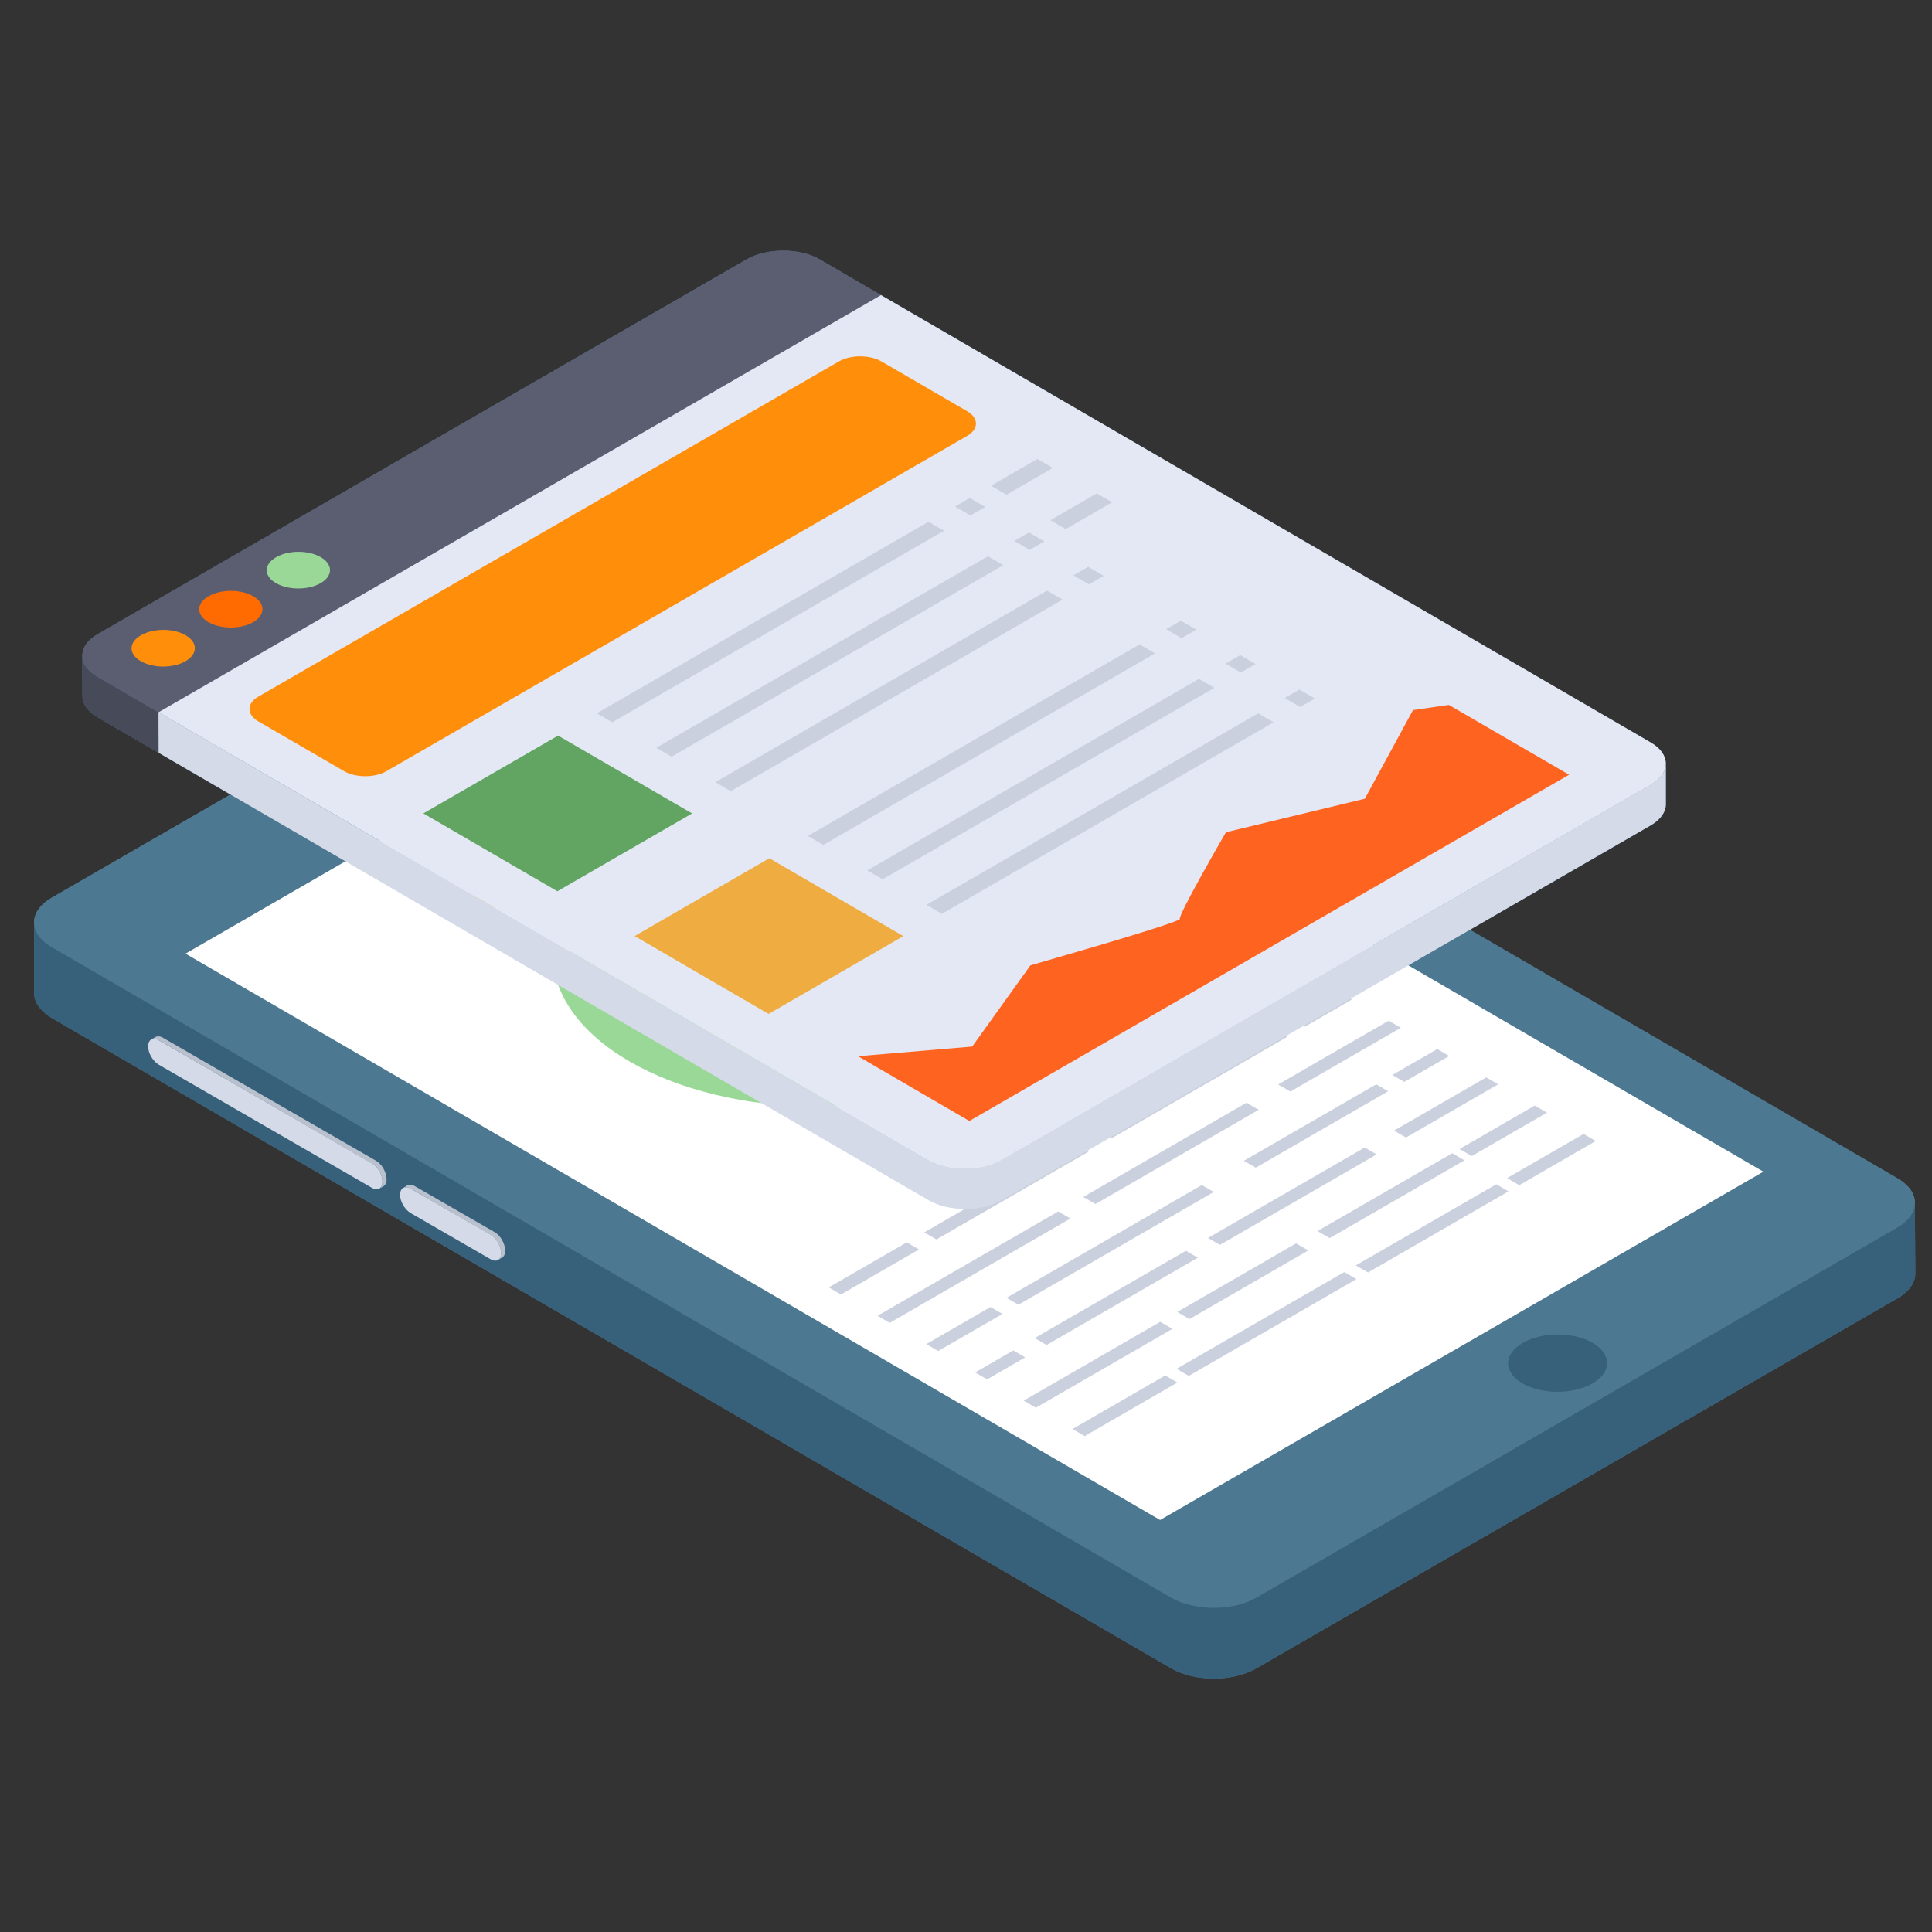 <svg width="91" height="91" viewBox="0 0 91 91" fill="none" xmlns="http://www.w3.org/2000/svg">
<rect x="0" y="0" width="91" height="91" fill="#333333" stroke="none"/>
<g clip-path="url(#clip0_2379_7167)">
<path d="M90.214 59.981C90.214 60.41 89.931 60.839 89.356 61.164L59.185 78.576C58.064 79.227 56.285 79.227 55.156 78.576L2.444 47.955C1.897 47.623 1.606 47.194 1.606 46.785V43.49C1.592 43.054 1.862 42.611 2.444 42.278L10.855 37.425L7.477 35.459L4.583 33.777C4.119 33.507 3.884 33.147 3.884 32.787L3.877 30.883C3.877 30.952 3.891 31.021 3.911 31.091C3.794 30.654 4.022 30.204 4.597 29.872L35.162 12.218C36.117 11.671 37.668 11.671 38.61 12.218L41.497 13.901L77.753 34.974C78.424 35.362 78.611 35.923 78.328 36.421C78.418 36.276 78.466 36.124 78.466 35.971V37.875C78.466 38.242 78.231 38.602 77.746 38.879L69.237 43.794L89.363 55.494C89.917 55.813 90.194 56.228 90.194 56.644V56.671L90.214 59.981Z" fill="#4C7891"/>
<path d="M1.605 43.453V46.787C1.605 47.196 1.892 47.626 2.444 47.953L55.155 78.573C56.28 79.228 58.059 79.228 59.184 78.573L89.355 61.167C89.927 60.839 90.213 60.41 90.213 59.98L90.193 56.646C90.193 57.076 87.135 56.684 86.582 57.011L59.184 70.453C58.059 71.107 56.259 71.107 55.155 70.453L6.77 44.133C6.218 43.806 1.605 43.862 1.605 43.453Z" fill="#37617B"/>
<path d="M2.448 42.275C1.325 42.923 1.319 43.964 2.434 44.612L55.15 75.247C56.266 75.895 58.062 75.895 59.185 75.247L89.352 57.83C90.475 57.182 90.481 56.141 89.365 55.493L36.65 24.858C35.534 24.209 33.738 24.209 32.615 24.858L2.448 42.275Z" fill="#4C7891"/>
<path d="M13.857 38.328C13.687 38.426 13.686 38.592 13.868 38.697C14.049 38.803 14.336 38.803 14.505 38.705L24.953 32.673C25.136 32.567 25.137 32.401 24.955 32.296C24.773 32.19 24.487 32.19 24.304 32.296L13.857 38.328Z" fill="#37617B"/>
<path d="M25.724 31.459C25.541 31.565 25.553 31.738 25.748 31.851C25.916 31.949 26.215 31.957 26.398 31.851C26.594 31.738 26.582 31.565 26.414 31.467C26.219 31.354 25.919 31.346 25.724 31.459Z" fill="#37617B"/>
<path d="M75.006 65.162C74.093 65.688 72.625 65.688 71.711 65.162C70.804 64.636 70.811 63.784 71.725 63.251C72.639 62.725 74.113 62.725 75.02 63.251C75.927 63.784 75.927 64.636 75.006 65.162Z" fill="#37617B"/>
<path d="M8.738 44.918L54.642 71.594L83.059 55.188L37.156 28.511L8.738 44.918Z" fill="white"/>
<path d="M7.121 48.967C7.215 48.911 7.345 48.921 7.485 48.995L17.517 54.801C17.798 54.959 18.013 55.342 18.013 55.66C18.013 55.819 17.956 55.931 17.872 55.987L18.069 55.866C18.153 55.819 18.209 55.707 18.209 55.548C18.209 55.23 17.994 54.838 17.723 54.679L7.682 48.883C7.542 48.799 7.411 48.799 7.317 48.846L7.121 48.967Z" fill="#BAC1CE"/>
<path d="M7.485 48.999C7.205 48.837 6.977 48.966 6.977 49.282C6.976 49.604 7.202 49.988 7.482 50.15L17.516 55.948C17.791 56.106 18.012 55.98 18.013 55.658C18.014 55.343 17.794 54.955 17.519 54.797L7.485 48.999Z" fill="#D4DAE8"/>
<path d="M18.984 55.959C19.078 55.902 19.209 55.912 19.349 55.986L23.104 58.163C23.385 58.322 23.599 58.705 23.599 59.023C23.599 59.181 23.543 59.294 23.459 59.35L23.655 59.228C23.74 59.181 23.796 59.069 23.796 58.911C23.796 58.593 23.581 58.201 23.31 58.042L19.545 55.874C19.405 55.79 19.274 55.79 19.181 55.837L18.984 55.959Z" fill="#BAC1CE"/>
<path d="M19.352 55.99C19.072 55.828 18.845 55.958 18.844 56.273C18.843 56.595 19.069 56.979 19.349 57.141L23.107 59.311C23.381 59.469 23.603 59.343 23.604 59.021C23.604 58.706 23.384 58.318 23.11 58.159L19.352 55.99Z" fill="#D4DAE8"/>
<path d="M26.12 37.581C23.831 38.902 22.415 40.722 22.426 42.712L35.074 42.739L35.115 35.439C31.611 35.426 28.423 36.251 26.12 37.581Z" fill="#F9BB4A"/>
<path d="M51.273 44.825C51.266 46.839 49.84 48.66 47.548 49.982C45.256 51.305 42.099 52.128 38.631 52.128C31.597 52.128 25.955 48.902 26.024 44.804L38.672 44.825L38.666 37.5C45.699 37.5 51.342 40.782 51.273 44.825Z" fill="#9AD898"/>
<path d="M43.531 58.047L44.106 58.381L51.277 54.24L50.703 53.906L43.531 58.047Z" fill="#CAD0DD"/>
<path d="M51.023 56.378L51.598 56.712L59.286 52.273L58.712 51.939L51.023 56.378Z" fill="#CAD0DD"/>
<path d="M41.332 61.975L41.906 62.309L50.419 57.394L49.845 57.06L41.332 61.975Z" fill="#CAD0DD"/>
<path d="M55.449 61.797L56.024 62.131L61.621 58.899L61.046 58.565L55.449 61.797Z" fill="#CAD0DD"/>
<path d="M43.629 63.31L44.191 63.636L47.217 61.889L46.655 61.562L43.629 63.31Z" fill="#CAD0DD"/>
<path d="M45.93 64.645L46.492 64.972L48.288 63.935L47.726 63.608L45.93 64.645Z" fill="#CAD0DD"/>
<path d="M50.516 67.308L51.09 67.642L55.457 65.121L54.883 64.787L50.516 67.308Z" fill="#CAD0DD"/>
<path d="M48.215 65.973L48.789 66.307L55.223 62.593L54.648 62.259L48.215 65.973Z" fill="#CAD0DD"/>
<path d="M68.746 54.119L69.321 54.453L72.863 52.408L72.289 52.074L68.746 54.119Z" fill="#CAD0DD"/>
<path d="M70.984 55.49L71.559 55.824L75.163 53.743L74.589 53.409L70.984 55.49Z" fill="#CAD0DD"/>
<path d="M63.859 59.602L64.434 59.936L71.052 56.115L70.478 55.781L63.859 59.602Z" fill="#CAD0DD"/>
<path d="M55.418 64.475L55.992 64.808L63.89 60.249L63.316 59.915L55.418 64.475Z" fill="#CAD0DD"/>
<path d="M48.734 63.026L49.297 63.352L56.419 59.24L55.857 58.914L48.734 63.026Z" fill="#CAD0DD"/>
<path d="M60.203 51.08L60.778 51.414L65.981 48.41L65.407 48.076L60.203 51.08Z" fill="#CAD0DD"/>
<path d="M51.754 53.296L52.328 53.63L60.619 48.843L60.045 48.509L51.754 53.296Z" fill="#CAD0DD"/>
<path d="M58.586 54.674L59.148 55L65.385 51.4L64.823 51.073L58.586 54.674Z" fill="#CAD0DD"/>
<path d="M62.055 57.984L62.629 58.318L68.977 54.653L68.402 54.319L62.055 57.984Z" fill="#CAD0DD"/>
<path d="M56.898 58.31L57.461 58.637L64.841 54.376L64.279 54.049L56.898 58.31Z" fill="#CAD0DD"/>
<path d="M47.406 61.129L47.968 61.456L57.17 56.144L56.608 55.817L47.406 61.129Z" fill="#CAD0DD"/>
<path d="M39.035 60.639L39.609 60.973L43.288 58.849L42.713 58.516L39.035 60.639Z" fill="#CAD0DD"/>
<path d="M60.883 48.026L61.457 48.359L63.684 47.074L63.109 46.74L60.883 48.026Z" fill="#CAD0DD"/>
<path d="M65.582 50.632L66.144 50.959L68.26 49.737L67.698 49.411L65.582 50.632Z" fill="#CAD0DD"/>
<path d="M65.66 53.253L66.222 53.58L70.565 51.073L70.002 50.746L65.66 53.253Z" fill="#CAD0DD"/>
<path d="M3.875 30.883L3.883 32.788C3.883 33.147 4.117 33.507 4.586 33.78L7.475 35.459L7.467 33.546L4.578 31.867C4.109 31.593 3.875 31.242 3.875 30.883Z" fill="#474B59"/>
<path d="M4.597 29.869C3.64 30.422 3.635 31.32 4.581 31.87L7.468 33.548L41.497 13.902L38.614 12.22C37.668 11.671 36.117 11.671 35.165 12.22L4.597 29.869Z" fill="#5B5E71"/>
<path d="M7.465 33.545L7.473 35.459L43.73 56.527C44.675 57.082 46.229 57.082 47.173 56.535L77.746 38.881C78.23 38.599 78.464 38.24 78.464 37.873V35.968C78.464 36.327 78.222 36.694 77.738 36.967L47.166 54.622C46.221 55.169 44.667 55.169 43.722 54.622L7.465 33.545Z" fill="#D4DAE8"/>
<path d="M7.469 33.548L43.727 54.619C44.673 55.169 46.224 55.169 47.171 54.622L77.744 36.97C78.701 36.418 78.702 35.522 77.755 34.972L41.497 13.901L7.469 33.548Z" fill="#E4E8F4"/>
<path d="M13.005 26.245C12.421 26.582 12.413 27.126 12.993 27.463C13.577 27.802 14.521 27.802 15.105 27.466C15.688 27.129 15.691 26.582 15.107 26.242C14.527 25.906 13.588 25.908 13.005 26.245Z" fill="#9AD898"/>
<path d="M9.822 28.085C9.239 28.422 9.236 28.963 9.815 29.3C10.4 29.64 11.339 29.642 11.922 29.306C12.511 28.966 12.509 28.422 11.924 28.082C11.345 27.745 10.411 27.745 9.822 28.085Z" fill="#FF6B00"/>
<path d="M6.639 29.922C6.051 30.261 6.048 30.802 6.627 31.139C7.212 31.479 8.151 31.482 8.739 31.142C9.323 30.805 9.326 30.258 8.741 29.919C8.162 29.582 7.223 29.585 6.639 29.922Z" fill="#FF8E0A"/>
<path d="M28.109 33.597L28.837 34.02L44.463 24.999L43.735 24.576L28.109 33.597Z" fill="#CAD0DD"/>
<path d="M44.984 23.857L45.712 24.28L46.406 23.88L45.677 23.456L44.984 23.857Z" fill="#CAD0DD"/>
<path d="M49.473 24.501L50.196 24.922L52.38 23.66L51.657 23.24L49.473 24.501Z" fill="#CAD0DD"/>
<path d="M46.68 22.878L47.408 23.301L49.592 22.04L48.864 21.617L46.68 22.878Z" fill="#CAD0DD"/>
<path d="M50.562 27.1L51.291 27.523L51.984 27.123L51.256 26.7L50.562 27.1Z" fill="#CAD0DD"/>
<path d="M38.051 39.374L38.779 39.797L54.404 30.776L53.676 30.353L38.051 39.374Z" fill="#CAD0DD"/>
<path d="M30.91 35.221L31.633 35.641L47.259 26.619L46.535 26.199L30.91 35.221Z" fill="#CAD0DD"/>
<path d="M12.165 32.814C11.611 33.134 11.613 33.655 12.163 33.974L16.2 36.32C16.75 36.64 17.649 36.643 18.203 36.323L45.555 20.531C46.108 20.212 46.106 19.691 45.556 19.371L41.52 17.025C40.97 16.706 40.07 16.703 39.517 17.022L12.165 32.814Z" fill="#FF8E0A"/>
<path d="M33.691 36.842L34.419 37.265L50.045 28.244L49.317 27.82L33.691 36.842Z" fill="#CAD0DD"/>
<path d="M40.848 40.998L41.571 41.418L57.196 32.397L56.473 31.977L40.848 40.998Z" fill="#CAD0DD"/>
<path d="M19.941 38.312L26.252 41.98L32.599 38.315L26.288 34.648L19.941 38.312Z" fill="#62A562"/>
<path d="M43.637 42.619L44.365 43.042L59.99 34.021L59.262 33.598L43.637 42.619Z" fill="#CAD0DD"/>
<path d="M29.891 44.09L36.201 47.757L42.548 44.093L36.237 40.425L29.891 44.09Z" fill="#EFAC41"/>
<path d="M73.906 36.491L45.657 52.8L40.414 49.749L45.79 49.295L48.534 45.469C48.862 45.371 55.048 43.612 55.572 43.298C55.453 43.158 57.631 39.395 57.743 39.2L64.285 37.622L66.554 33.447L68.243 33.202L73.906 36.491Z" fill="#FF6320"/>
<path d="M47.773 25.48L48.497 25.9L49.19 25.5L48.467 25.08L47.773 25.48Z" fill="#CAD0DD"/>
<path d="M54.926 29.634L55.654 30.057L56.347 29.657L55.619 29.233L54.926 29.634Z" fill="#CAD0DD"/>
<path d="M57.723 31.257L58.446 31.677L59.139 31.277L58.416 30.857L57.723 31.257Z" fill="#CAD0DD"/>
<path d="M60.512 32.878L61.24 33.301L61.933 32.901L61.205 32.477L60.512 32.878Z" fill="#CAD0DD"/>
</g>
<defs>
<clipPath id="clip0_2379_7167">
<rect width="90" height="90" fill="white" transform="translate(0.91 0.437)"/>
</clipPath>
</defs>
</svg>
